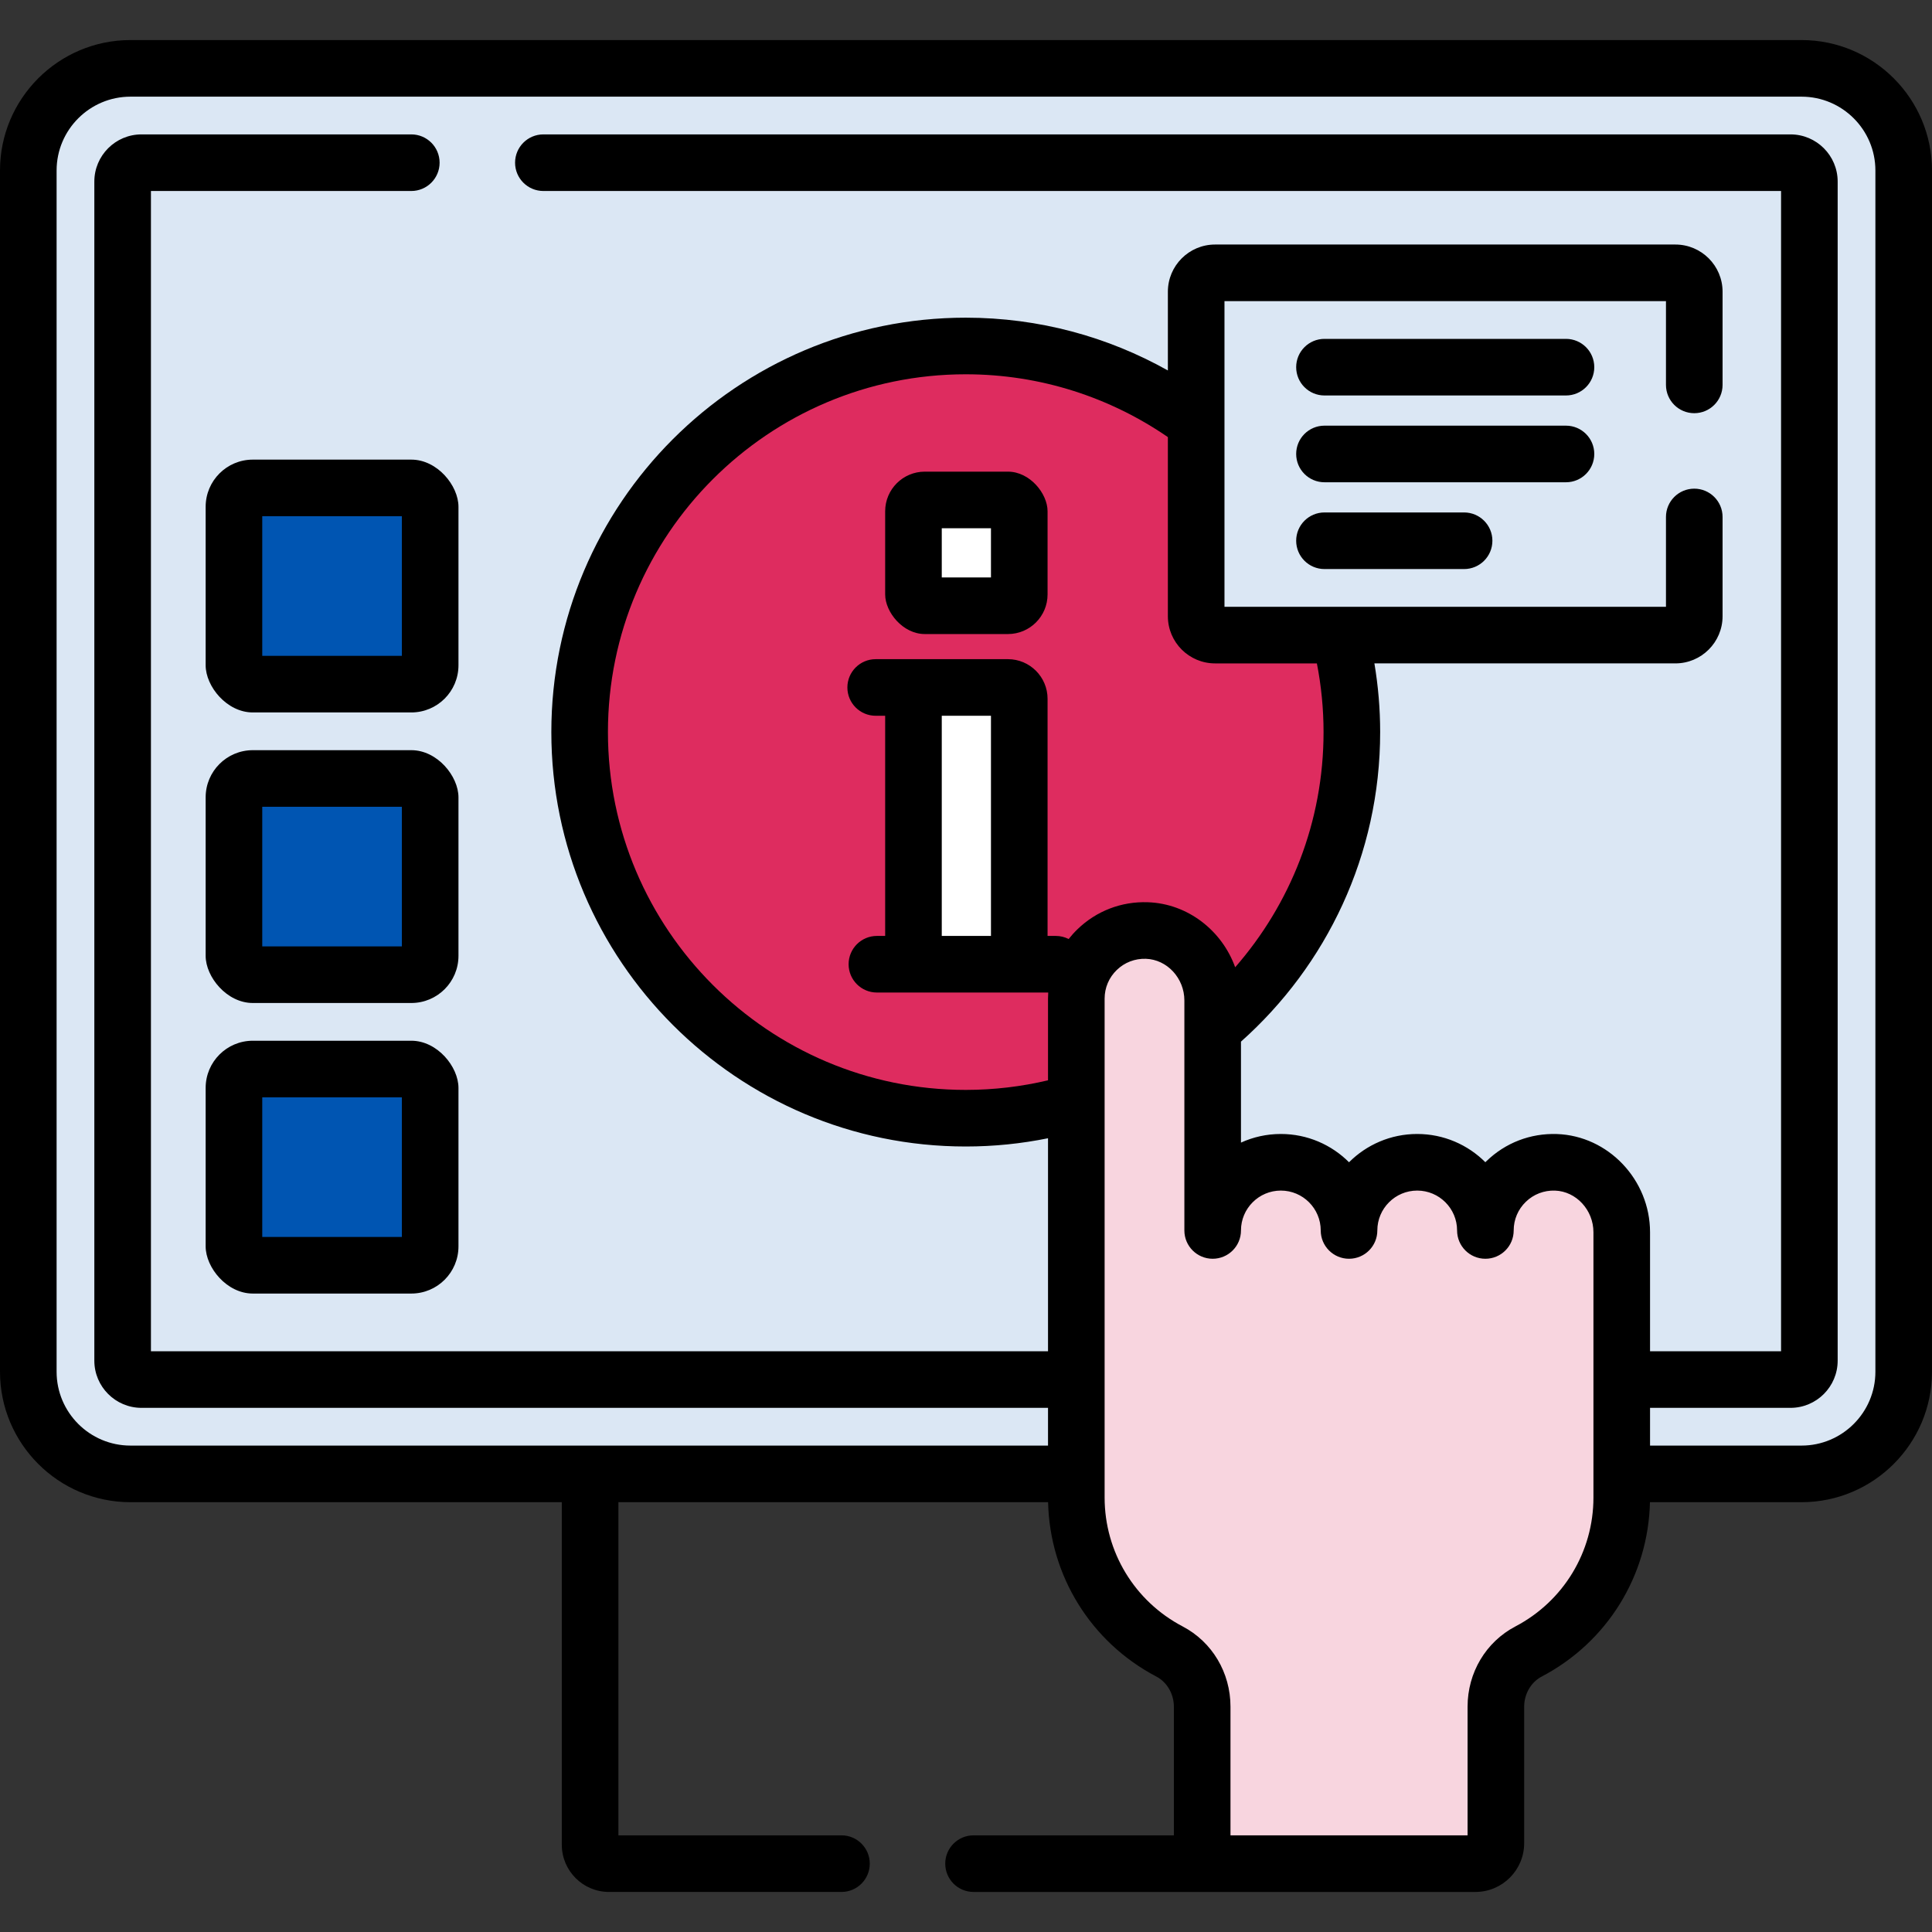 <svg xmlns="http://www.w3.org/2000/svg" id="uuid-013ffac4-d267-452d-973a-b3c6a34ab856" width="512" height="512" viewBox="0 0 512 512"><rect x="0" y="0" width="512" height="512" fill="#333333" stroke="none"/><defs><style>.uuid-e558b232-ea60-4f5d-9325-7799a1ba6780{fill:#f8d5df;}.uuid-d2f62ddf-db73-4106-9a4e-71a1314b1f86{fill:#0055b2;}.uuid-c6d306cd-b03f-4b9d-ba35-b6cc97e113eb{fill:#fff;}.uuid-e480c2b9-aae9-4173-9b10-27ceb3e83722{fill:#de2c5f;}.uuid-07abe5d6-5160-47bb-af77-965044968b4b{fill:#dbe7f4;}</style></defs><path d="m477.43,10.616H34.57C15.508,10.616,0,26.124,0,45.187v318.34C0,382.589,15.508,398.096,34.57,398.096h114.313v90.788c0,6.893,5.607,12.5,12.5,12.5h61.617c4.142,0,7.5-3.357,7.5-7.5s-3.358-7.5-7.5-7.5h-59.117v-88.288h113.873c.443,19.491,11.349,37.118,28.698,46.214,2.817,1.477,4.637,4.607,4.637,7.978v34.097h-53.091c-4.142,0-7.5,3.357-7.5,7.5s3.358,7.5,7.5,7.5h133.008c7.121,0,12.914-5.793,12.914-12.914v-36.183c0-3.37,1.82-6.501,4.637-7.978,17.349-9.095,28.255-26.722,28.698-46.214h40.173c19.062,0,34.57-15.508,34.57-34.569V45.187c0-19.063-15.508-34.571-34.57-34.571h0Z"></path><path class="uuid-e480c2b9-aae9-4173-9b10-27ceb3e83722" d="m283.205,248.851c-1.022-.521-2.175-.821-3.401-.821h-2.188v-62.845c0-5.79-4.71-10.5-10.5-10.5h-35.051c-4.142,0-7.5,3.357-7.5,7.5s3.358,7.5,7.5,7.5h2.513v58.345h-2.188c-4.142,0-7.5,3.357-7.5,7.5s3.358,7.5,7.5,7.5h45.401c-.033.538-.056,1.079-.056,1.623v21.639c-7.003,1.656-14.299,2.543-21.801,2.543-52.286,0-94.824-42.537-94.824-94.823s42.538-94.823,94.824-94.823c19.867,0,38.313,6.161,53.565,16.646v47.471c0,6.893,5.607,12.5,12.5,12.5h26.989c1.152,5.895,1.769,11.979,1.769,18.206,0,23.837-8.846,45.644-23.422,62.321-3.491-9.716-12.556-16.878-23.164-17.233-6.993-.242-13.618,2.313-18.643,7.174-.839.812-1.611,1.676-2.323,2.577h0Z"></path><rect class="uuid-c6d306cd-b03f-4b9d-ba35-b6cc97e113eb" x="249.578" y="189.685" width="13.038" height="58.345"></rect><path class="uuid-e558b232-ea60-4f5d-9325-7799a1ba6780" d="m422.279,396.862c0,14.383-7.926,27.474-20.684,34.162-7.817,4.097-12.673,12.244-12.673,21.263v34.097h-62.831v-34.097c0-9.019-4.856-17.166-12.672-21.263-12.758-6.688-20.684-19.778-20.684-34.162v-132.21c0-2.89,1.145-5.588,3.223-7.598,2.077-2.009,4.818-3.057,7.713-2.964,5.624.188,10.2,5.139,10.2,11.035v60.958c0,4.143,3.358,7.5,7.5,7.5s7.5-3.357,7.5-7.5c0-5.827,4.741-10.568,10.568-10.568s10.568,4.741,10.568,10.568c0,4.143,3.358,7.5,7.5,7.5s7.5-3.357,7.5-7.5c0-5.827,4.741-10.568,10.568-10.568s10.568,4.741,10.568,10.568c0,4.143,3.358,7.5,7.5,7.5s7.5-3.357,7.5-7.5c0-2.89,1.145-5.588,3.222-7.598,2.077-2.009,4.82-3.055,7.714-2.964,5.624.188,10.199,5.138,10.199,11.035v70.306h.001Z"></path><path class="uuid-07abe5d6-5160-47bb-af77-965044968b4b" d="m497,363.526c0,10.791-8.779,19.569-19.57,19.569h-40.151v-10h37.221c6.893,0,12.5-5.607,12.5-12.5V48.116c0-6.893-5.607-12.5-12.5-12.5H144c-4.142,0-7.5,3.357-7.5,7.5s3.358,7.5,7.5,7.5h328v307.479h-34.721v-31.538c0-13.897-11.08-25.573-24.699-26.027-7.002-.229-13.619,2.314-18.643,7.174-.102.099-.203.197-.303.298-4.629-4.623-11.017-7.486-18.06-7.486-7.047,0-13.438,2.866-18.068,7.494-4.629-4.628-11.021-7.494-18.068-7.494-3.766,0-7.345.818-10.568,2.287v-26.76c22.616-20.13,36.887-49.444,36.887-82.032,0-6.203-.531-12.282-1.526-18.206h79.769c6.893,0,12.5-5.607,12.5-12.5v-26.305c0-4.143-3.358-7.5-7.5-7.5s-7.5,3.357-7.5,7.5v23.805h-117v-81h117v22.195c0,4.143,3.358,7.5,7.5,7.5s7.5-3.357,7.5-7.5v-24.695c0-6.893-5.607-12.5-12.5-12.5h-122c-6.893,0-12.5,5.607-12.5,12.5v20.872c-15.856-8.899-34.125-13.989-53.565-13.989-60.557,0-109.824,49.267-109.824,109.823s49.267,109.823,109.824,109.823c7.464,0,14.752-.758,21.801-2.185v56.447H40V50.616h69c4.142,0,7.5-3.357,7.5-7.5s-3.358-7.5-7.5-7.5H37.5c-6.893,0-12.5,5.607-12.5,12.5v312.479c0,6.893,5.607,12.5,12.5,12.5h240.235v10H34.57c-10.791,0-19.57-8.778-19.57-19.569V45.187c0-10.791,8.779-19.57,19.57-19.57h442.86c10.791,0,19.57,8.779,19.57,19.57v318.339Z"></path><rect x="234.578" y="124.992" width="43.038" height="43.037" rx="10.5" ry="10.5"></rect><rect class="uuid-c6d306cd-b03f-4b9d-ba35-b6cc97e113eb" x="249.578" y="139.992" width="13.038" height="13.037"></rect><path d="m415,89.805h-64c-4.142,0-7.5,3.357-7.5,7.5s3.358,7.5,7.5,7.5h64c4.142,0,7.5-3.357,7.5-7.5s-3.358-7.5-7.5-7.5Z"></path><path d="m415,112.805h-64c-4.142,0-7.5,3.357-7.5,7.5s3.358,7.5,7.5,7.5h64c4.142,0,7.5-3.357,7.5-7.5s-3.358-7.5-7.5-7.5Z"></path><path d="m388,135.805h-37c-4.142,0-7.5,3.357-7.5,7.5s3.358,7.5,7.5,7.5h37c4.142,0,7.5-3.357,7.5-7.5s-3.358-7.5-7.5-7.5Z"></path><rect x="54.5" y="275.805" width="67" height="67" rx="12.5" ry="12.5"></rect><rect class="uuid-d2f62ddf-db73-4106-9a4e-71a1314b1f86" x="69.5" y="290.805" width="37" height="37"></rect><rect x="54.5" y="198.805" width="67" height="67" rx="12.5" ry="12.5"></rect><rect class="uuid-d2f62ddf-db73-4106-9a4e-71a1314b1f86" x="69.5" y="213.805" width="37" height="37"></rect><rect x="54.5" y="121.805" width="67" height="67" rx="12.5" ry="12.5"></rect><rect class="uuid-d2f62ddf-db73-4106-9a4e-71a1314b1f86" x="69.5" y="136.805" width="37" height="37"></rect></svg>